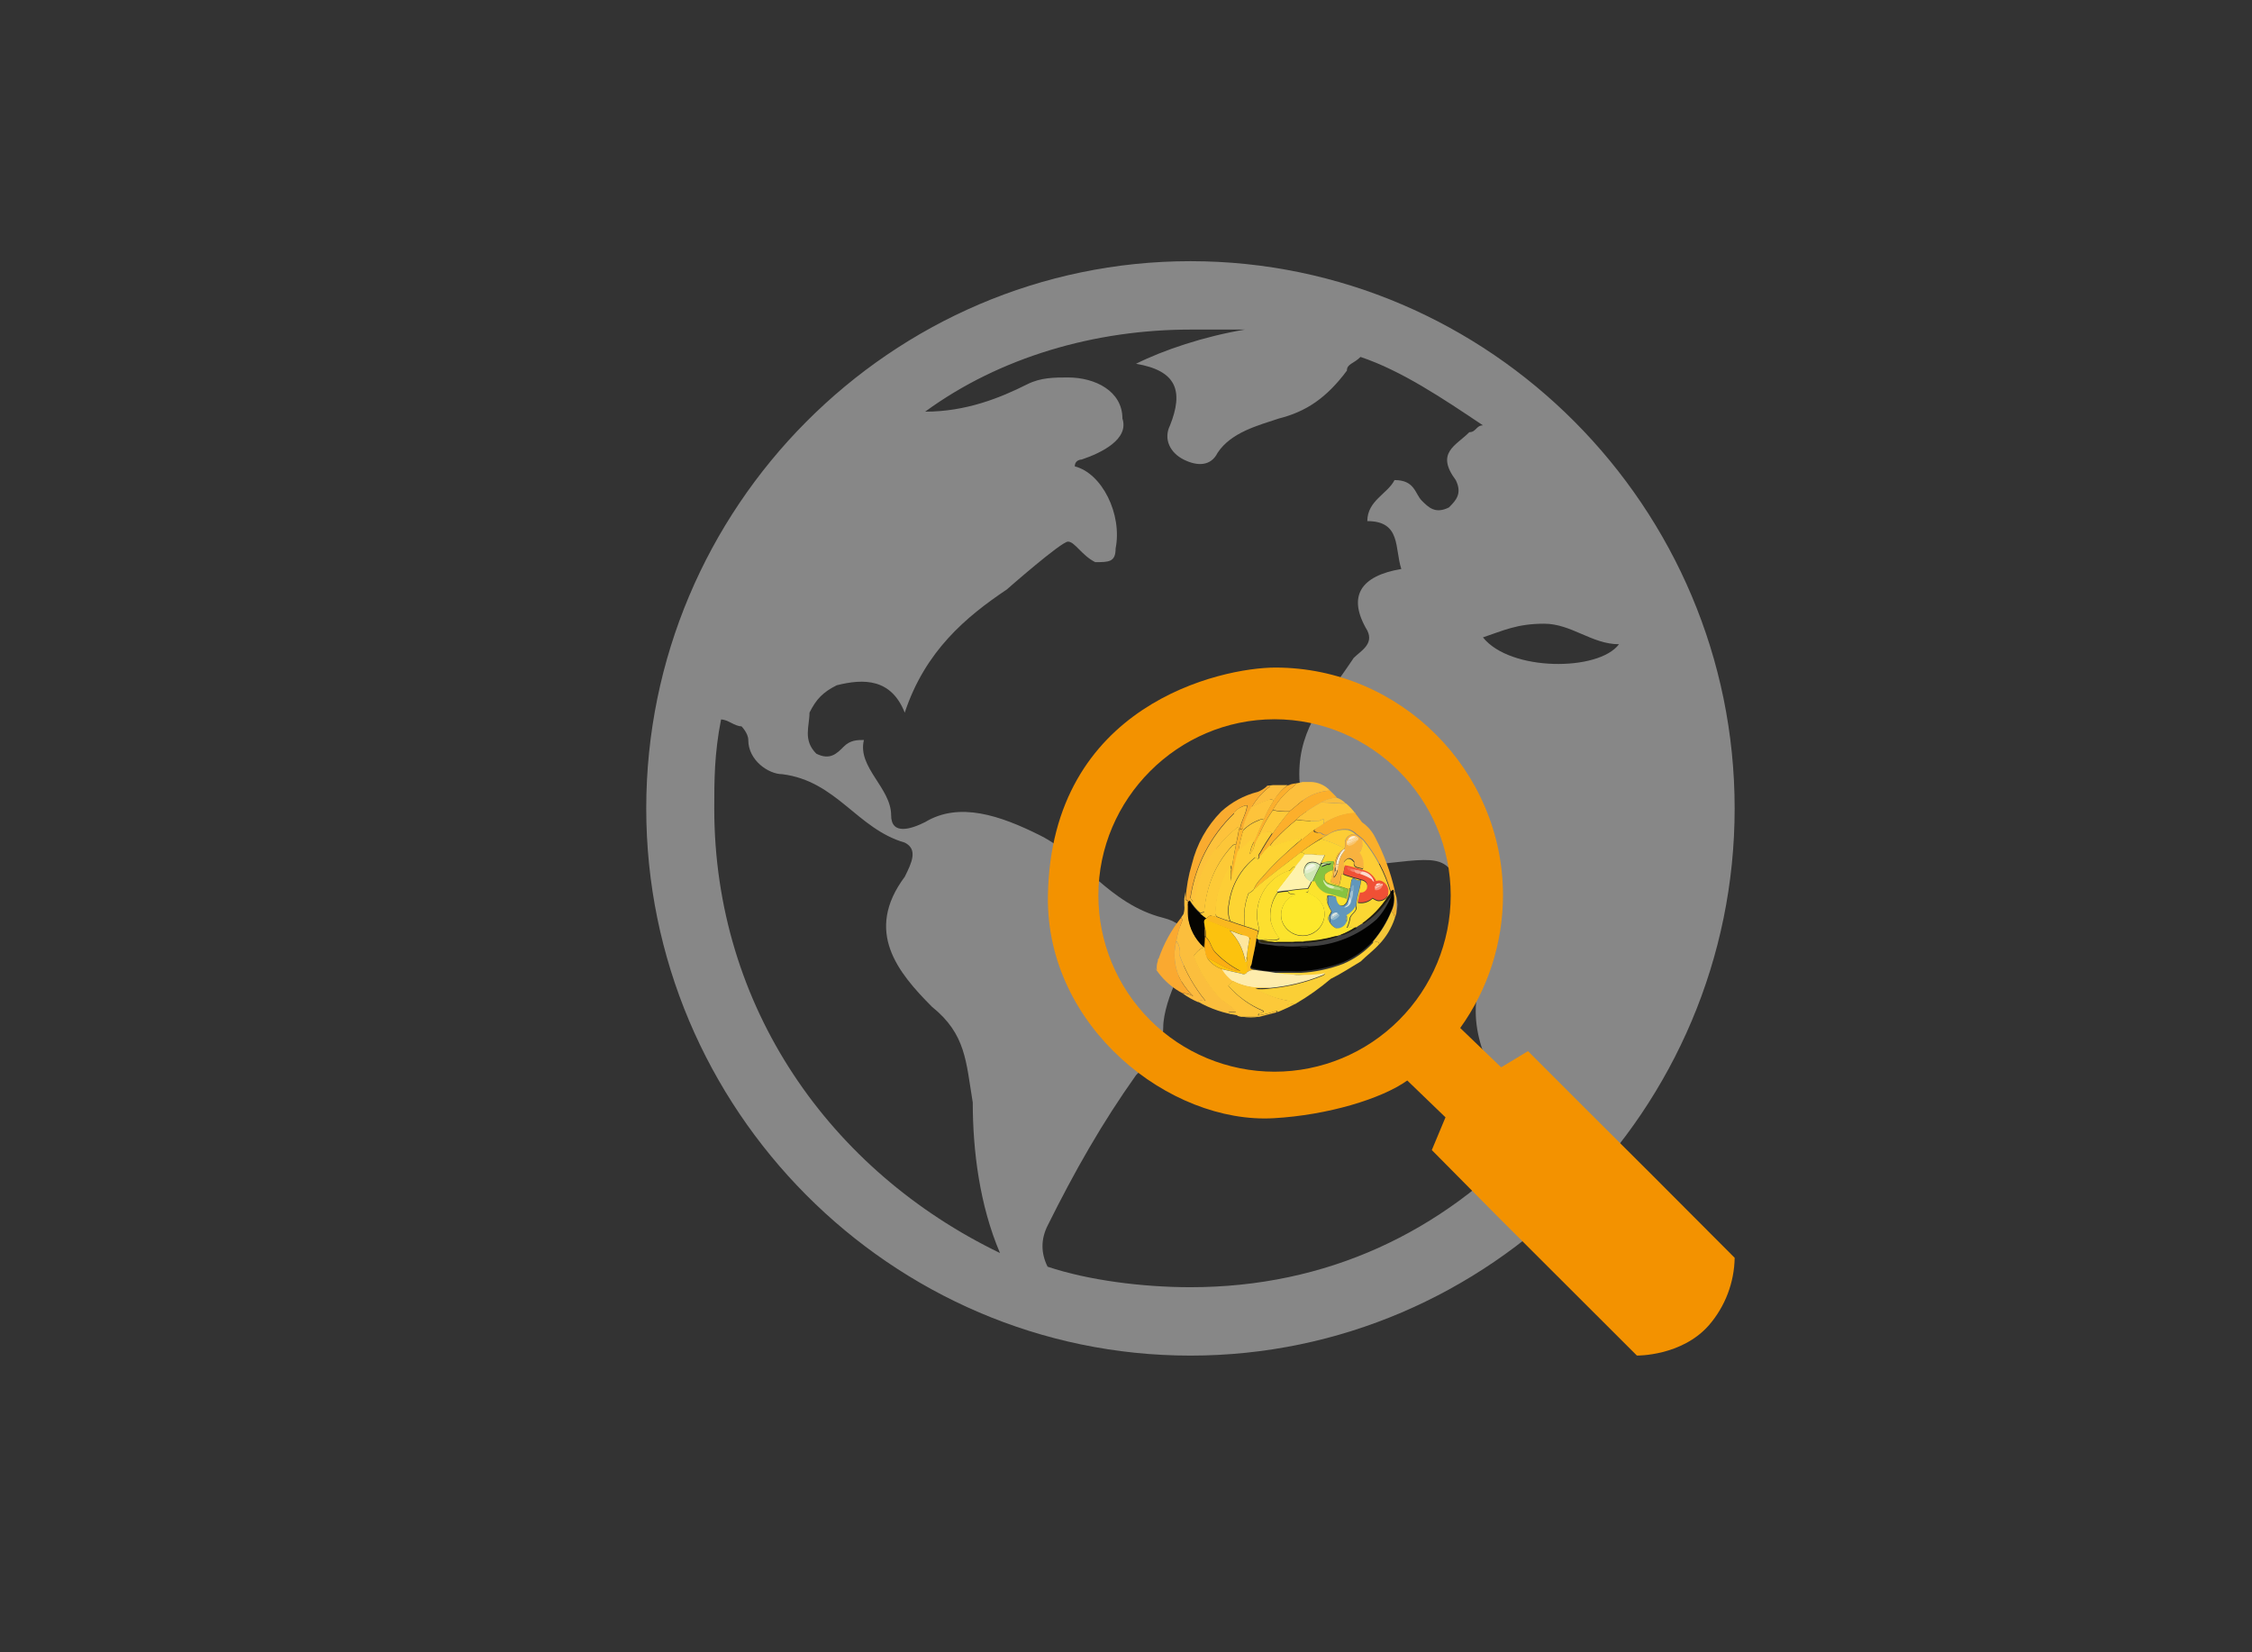 <?xml version="1.0" encoding="UTF-8" standalone="no"?>
<!DOCTYPE svg PUBLIC "-//W3C//DTD SVG 1.1//EN" "http://www.w3.org/Graphics/SVG/1.1/DTD/svg11.dtd">
<svg width="100%" height="100%" viewBox="0 0 214 157" version="1.1" xmlns="http://www.w3.org/2000/svg" xmlns:xlink="http://www.w3.org/1999/xlink" xml:space="preserve" xmlns:serif="http://www.serif.com/" style="fill-rule:evenodd;clip-rule:evenodd;stroke-linejoin:round;stroke-miterlimit:2;">
    <rect x="0" y="0" width="214" height="157" fill="#333333" stroke="none"/>
    <g transform="matrix(8.619,0,0,8.667,61.41,24.82)">
        <path d="M6,0C2.7,0 0,2.7 0,6C0,9.3 2.7,12 6,12C9.3,12 12,9.3 12,6C12,2.7 9.3,0 6,0M9.9,3.975C10.2,3.975 10.425,4.2 10.725,4.2C10.5,4.5 9.525,4.5 9.225,4.125C9.45,4.05 9.6,3.975 9.9,3.975M0.75,6C0.75,5.7 0.75,5.4 0.825,5.025C0.9,5.025 0.975,5.1 1.05,5.1C1.05,5.1 1.125,5.175 1.125,5.25C1.125,5.475 1.35,5.625 1.5,5.625C2.1,5.7 2.325,6.225 2.85,6.375C3,6.45 2.925,6.6 2.85,6.75C2.4,7.35 2.775,7.8 3.15,8.175C3.525,8.475 3.525,8.775 3.6,9.225C3.6,9.75 3.675,10.35 3.9,10.875C2.025,9.975 0.75,8.175 0.75,6M6,11.25C5.475,11.25 4.875,11.175 4.425,11.025C4.35,10.875 4.35,10.725 4.425,10.575C4.725,9.975 5.025,9.45 5.4,8.925C5.55,8.775 5.7,8.625 5.7,8.4C5.7,8.25 5.775,8.025 5.85,7.875C6.075,7.5 6,7.275 5.7,7.2C5.1,7.05 4.8,6.525 4.35,6.3C3.9,6.075 3.45,5.925 3.075,6.15C2.925,6.225 2.7,6.3 2.7,6.075C2.7,5.775 2.325,5.55 2.4,5.25C2.325,5.25 2.25,5.25 2.175,5.325C2.1,5.4 2.025,5.475 1.875,5.4C1.725,5.25 1.8,5.1 1.8,4.95C1.875,4.8 1.95,4.725 2.1,4.65C2.4,4.575 2.7,4.575 2.85,4.95C3.075,4.275 3.525,3.9 3.975,3.6C3.975,3.6 4.575,3.075 4.65,3.075C4.725,3.075 4.8,3.225 4.95,3.3C5.1,3.3 5.175,3.3 5.175,3.15C5.25,2.775 5.025,2.325 4.725,2.25C4.725,2.175 4.8,2.175 4.8,2.175C5.025,2.1 5.325,1.95 5.25,1.725C5.25,1.425 4.95,1.275 4.65,1.275C4.5,1.275 4.35,1.275 4.2,1.35C3.9,1.5 3.525,1.65 3.075,1.65C3.9,1.05 4.95,0.75 6,0.75L6.6,0.75C6.15,0.825 5.7,0.975 5.4,1.125C5.85,1.2 5.925,1.425 5.775,1.8C5.7,1.95 5.775,2.1 5.925,2.175C6.075,2.25 6.225,2.25 6.3,2.1C6.45,1.875 6.75,1.8 6.975,1.725C7.275,1.65 7.5,1.5 7.725,1.2C7.725,1.125 7.8,1.125 7.875,1.05C8.325,1.2 8.775,1.5 9.225,1.8C9.15,1.8 9.15,1.875 9.075,1.875C8.925,2.025 8.7,2.1 8.925,2.4C9,2.55 8.925,2.625 8.85,2.7C8.7,2.775 8.625,2.7 8.55,2.625C8.475,2.55 8.475,2.4 8.25,2.4C8.175,2.55 7.95,2.625 7.95,2.85C8.325,2.85 8.25,3.15 8.325,3.375C7.875,3.45 7.725,3.675 7.95,4.05C8.025,4.2 7.875,4.275 7.8,4.35C7.5,4.8 7.2,5.1 7.2,5.625C7.2,6.15 7.575,6.675 8.175,6.6C8.85,6.525 8.85,6.525 9.075,7.125C9.075,7.2 9.15,7.275 9.15,7.35C9.225,7.5 9.3,7.65 9.225,7.8C9,8.4 9.3,8.85 9.525,9.3C9.6,9.45 9.675,9.525 9.75,9.6C8.775,10.65 7.5,11.25 6,11.25" style="fill:rgb(135,135,135);fill-rule:nonzero;"/>
    </g>
    <path d="M150.7,105.39L157.05,111.72L164.84,119.53C164.801,121.883 163.937,124.149 162.4,125.93C159.81,128.89 155.55,128.82 155.55,128.82L142.28,115.57L136.06,109.29L137.36,106.18L133.73,102.68C131.285,104.422 126.178,105.973 121.03,106.264C111.175,106.822 99.393,97.613 99.58,85.16C99.853,66.915 116.109,63.439 121.194,63.439C133.059,63.439 142.824,73.204 142.824,85.069C142.824,89.597 141.402,94.013 138.76,97.69L142.65,101.43L145.2,99.89L150.7,105.39ZM109.28,96.93C112.414,100.074 116.676,101.844 121.115,101.844C125.554,101.844 129.816,100.074 132.95,96.93C136.089,93.792 137.855,89.53 137.855,85.091C137.855,75.908 130.298,68.351 121.115,68.351C111.932,68.351 104.375,75.908 104.375,85.091C104.375,89.53 106.141,93.792 109.28,96.93Z" style="fill:rgb(243,146,0);"/>
    <path d="M123.19,74.44C123.39,74.414 123.588,74.371 123.78,74.31L124.56,74.31C125.255,74.327 125.915,74.622 126.39,75.13C125.565,75.175 124.765,75.433 124.07,75.88C123.51,76.23 123.07,76.7 122.53,77.1C122,77.123 121.469,77.079 120.95,76.97C121.378,76.206 121.944,75.527 122.62,74.97C122.849,74.836 123.044,74.652 123.19,74.43L123.19,74.44Z" style="fill:rgb(252,191,60);fill-rule:nonzero;"/>
    <path d="M122.64,74.54C122.82,74.488 123.004,74.455 123.19,74.44C123.044,74.662 122.849,74.846 122.62,74.98C121.944,75.537 121.378,76.216 120.95,76.98C120.364,77.821 119.883,78.731 119.52,79.69C119.392,79.89 119.288,80.105 119.21,80.33L119.12,80.12L119.12,80.05C119.47,79.36 119.69,78.61 120.05,77.93C120.298,77.328 120.599,76.749 120.95,76.2C121.298,75.599 121.764,75.075 122.32,74.66L122.6,74.57L122.64,74.54Z" style="fill:rgb(251,175,45);fill-rule:nonzero;"/>
    <path d="M120.39,74.68L120.96,74.61L122.36,74.61C121.804,75.035 121.341,75.569 121,76.18C121,75.93 120.79,75.97 120.63,76.01C120.048,76.196 119.483,76.43 118.94,76.71C119.391,75.929 119.997,75.249 120.72,74.71L120.41,74.71L120.39,74.68Z" style="fill:rgb(252,189,61);fill-rule:nonzero;"/>
    <path d="M119.43,75.29C119.801,75.157 120.142,74.949 120.43,74.68L120.74,74.68C120.017,75.219 119.411,75.899 118.96,76.68C118.6,77.283 118.333,77.937 118.17,78.62C118.08,78.71 117.99,78.86 117.85,78.75C117.97,77.97 118.46,77.29 118.53,76.52C118.021,76.582 117.56,76.854 117.26,77.27C115.012,79.428 113.547,82.276 113.1,85.36L113.1,85.57C112.89,85.57 112.98,85.81 112.95,85.94L112.86,85.94L112.86,85.52C112.75,85.52 112.65,85.52 112.67,85.4C112.739,84.287 112.937,83.187 113.26,82.12C113.718,80.231 114.683,78.502 116.05,77.12C117.025,76.231 118.203,75.592 119.48,75.26L119.43,75.29Z" style="fill:rgb(249,171,47);fill-rule:nonzero;"/>
    <path d="M124.07,75.88C124.765,75.433 125.565,75.175 126.39,75.13C126.62,75.35 126.83,75.57 127.05,75.8C126.522,75.833 126.009,75.987 125.55,76.25C124.814,76.658 124.109,77.119 123.44,77.63C123.335,77.708 123.244,77.803 123.17,77.91C122.458,78.475 121.789,79.094 121.17,79.76C120.974,79.941 120.805,80.15 120.67,80.38C120.29,80.713 119.954,81.093 119.67,81.51C119.613,81.365 119.649,81.199 119.76,81.09C120.118,80.444 120.508,79.816 120.93,79.21C121.427,78.477 121.964,77.773 122.54,77.1C123.06,76.7 123.54,76.23 124.08,75.88L124.07,75.88Z" style="fill:rgb(252,175,43);fill-rule:nonzero;"/>
    <path d="M127,75.8C127.335,75.907 127.637,76.096 127.88,76.35C127.08,76.35 126.3,76.26 125.5,76.25C125.959,75.987 126.472,75.833 127,75.8Z" style="fill:rgb(249,189,61);fill-rule:nonzero;"/>
    <path d="M120.62,76C120.78,76 121.03,75.92 120.99,76.17C120.639,76.719 120.338,77.298 120.09,77.9C119.974,77.815 119.816,77.815 119.7,77.9C119.102,78.104 118.56,78.447 118.12,78.9L118.12,78.62C118.283,77.937 118.55,77.283 118.91,76.68C119.453,76.4 120.018,76.166 120.6,75.98L120.62,76Z" style="fill:rgb(253,195,59);fill-rule:nonzero;"/>
    <path d="M125.54,76.26C126.33,76.26 127.12,76.4 127.92,76.36C128.241,76.633 128.529,76.942 128.78,77.28C127.705,77.32 126.664,77.667 125.78,78.28C125.78,78.06 126.03,77.66 125.39,77.98C124.656,78.027 123.918,77.997 123.19,77.89C123.264,77.783 123.355,77.688 123.46,77.61C124.129,77.099 124.834,76.638 125.57,76.23L125.54,76.26Z" style="fill:rgb(253,197,58);fill-rule:nonzero;"/>
    <path d="M117.23,77.29C117.53,76.874 117.991,76.602 118.5,76.54C118.43,77.32 117.94,78 117.82,78.77L117.75,78.77L117.64,78.59C116.865,79.2 116.169,79.906 115.57,80.69C114.476,82.152 113.787,83.877 113.57,85.69C113.39,85.92 113.3,85.46 113.12,85.4C113.567,82.316 115.032,79.468 117.28,77.31L117.23,77.29Z" style="fill:rgb(253,194,59);fill-rule:nonzero;"/>
    <path d="M119.52,79.67C119.886,78.725 120.367,77.829 120.95,77C121.469,77.109 122,77.153 122.53,77.13C121.954,77.803 121.417,78.507 120.92,79.24C120.74,78.87 120.33,79.13 120.04,79.24C119.802,79.328 119.613,79.514 119.52,79.75L119.52,79.67Z" style="fill:rgb(253,200,56);fill-rule:nonzero;"/>
    <path d="M128.78,77.28C128.99,77.57 129.21,77.86 129.43,78.14C129.974,78.515 130.411,79.025 130.7,79.62C131.52,81.203 132.138,82.883 132.54,84.62L132.44,84.84L132.44,84.54C132.327,84.567 132.229,84.64 132.17,84.74C131.648,82.91 130.752,81.207 129.54,79.74C129.33,79.55 129.09,79.39 128.87,79.21C128.675,79.018 128.434,78.88 128.17,78.81C127.463,78.718 126.747,78.901 126.17,79.32C125.985,79.374 125.784,79.329 125.64,79.2C125.49,79.03 124.76,79.2 124.94,78.81C125.22,78.6 125.53,78.42 125.83,78.23C126.714,77.617 127.755,77.27 128.83,77.23L128.78,77.28Z" style="fill:rgb(250,175,43);fill-rule:nonzero;"/>
    <path d="M119.7,77.92C119.816,77.835 119.974,77.835 120.09,77.92C119.73,78.6 119.51,79.35 119.16,80.04C119,79.95 118.76,79.86 118.66,80.1C118.344,80.4 118.01,80.68 117.66,80.94C117.775,80.265 117.929,79.597 118.12,78.94C118.56,78.487 119.102,78.144 119.7,77.94L119.7,77.92Z" style="fill:rgb(253,201,56);fill-rule:nonzero;"/>
    <path d="M123.16,77.91C123.888,78.017 124.626,78.047 125.36,78C126,77.68 125.79,78.08 125.75,78.3C125.45,78.5 125.14,78.67 124.86,78.88C124.58,79.09 124.06,79.54 123.64,79.88L123.64,79.72C122.78,79.856 121.936,80.077 121.12,80.38C120.989,80.449 120.831,80.449 120.7,80.38C120.835,80.15 121.004,79.941 121.2,79.76C121.819,79.094 122.488,78.475 123.2,77.91L123.16,77.91Z" style="fill:rgb(253,206,54);fill-rule:nonzero;"/>
    <path d="M115.57,80.66C116.169,79.876 116.865,79.17 117.64,78.56L117.75,78.74C117.66,79.26 117.55,79.74 117.44,80.29C117.37,80.16 117.24,80.29 117.16,80.29C116.399,81.093 115.78,82.019 115.33,83.03C114.836,84.172 114.539,85.389 114.45,86.63L114.06,86.75C113.666,86.405 113.328,86 113.06,85.55L113.06,85.34C113.24,85.4 113.33,85.87 113.51,85.63C113.727,83.817 114.416,82.092 115.51,80.63L115.57,80.66Z" style="fill:rgb(252,198,57);fill-rule:nonzero;"/>
    <path d="M117.81,78.77C117.95,78.88 118.04,78.77 118.13,78.64L118.13,78.92C117.939,79.577 117.785,80.245 117.67,80.92C117.39,81.86 117.28,82.86 116.98,83.79C116.98,83.42 116.98,83.06 117.03,82.69C117.15,81.88 117.28,81.08 117.45,80.28C117.57,79.77 117.67,79.28 117.76,78.73L117.83,78.73L117.81,78.77Z" style="fill:rgb(252,180,43);fill-rule:nonzero;"/>
    <path d="M126.1,79.39C126.677,78.971 127.393,78.788 128.1,78.88C128.364,78.95 128.605,79.088 128.8,79.28C128.406,79.22 128.018,79.435 127.86,79.8C127.69,80.07 127.97,80.57 127.62,80.74L127.53,80.74C127.53,80.61 127.66,80.44 127.44,80.47C126.819,80.16 126.169,79.912 125.5,79.73L126.07,79.39L126.1,79.39Z" style="fill:rgb(253,205,54);fill-rule:nonzero;"/>
    <path d="M123.64,79.84C124.06,79.54 124.44,79.18 124.86,78.84C124.69,79.26 125.41,79.05 125.56,79.23C125.704,79.359 125.905,79.404 126.09,79.35L125.52,79.69C124.852,80.08 124.214,80.517 123.61,81C122.09,82.15 120.61,83.3 119.13,84.55C119.305,84.13 119.568,83.751 119.9,83.44C120.523,82.706 121.191,82.012 121.9,81.36C122.46,80.85 123,80.36 123.61,79.85L123.64,79.84Z" style="fill:rgb(252,181,38);fill-rule:nonzero;"/>
    <path d="M120,79.17C120.29,79.11 120.7,78.84 120.88,79.17C120.458,79.776 120.068,80.404 119.71,81.05C119.599,81.159 119.563,81.325 119.62,81.47C119.54,81.7 119.38,81.58 119.27,81.47C117.883,82.558 116.98,84.151 116.76,85.9C116.632,86.446 116.674,87.018 116.88,87.54C116.487,87.427 116.1,87.293 115.72,87.14C115.589,87.071 115.496,86.946 115.47,86.8C115.481,86.127 115.562,85.457 115.71,84.8C115.971,83.881 116.351,83 116.84,82.18C117.14,82.04 116.84,82.51 116.98,82.64C116.98,83.01 116.98,83.37 116.93,83.74C117.23,82.8 117.34,81.81 117.62,80.87C117.97,80.61 118.304,80.33 118.62,80.03C118.72,79.79 118.96,79.88 119.12,79.97L119.12,80.04C118.929,80.39 118.811,80.774 118.77,81.17C119.004,80.918 119.158,80.601 119.21,80.26C119.288,80.035 119.392,79.82 119.52,79.62C119.613,79.384 119.802,79.198 120.04,79.11L120,79.17Z" style="fill:rgb(253,206,54);fill-rule:nonzero;"/>
    <path d="M127.89,79.8C128.048,79.435 128.436,79.22 128.83,79.28C129.05,79.46 129.29,79.62 129.5,79.81C129.572,80.213 129.478,80.627 129.24,80.96C129.585,81.416 129.7,82.008 129.55,82.56C129.2,82.41 128.55,82.49 128.7,81.89C128.55,81.69 128.36,81.41 128.04,81.6C127.72,81.79 127.6,82 127.82,82.23C127.74,82.526 127.68,82.826 127.64,83.13L127.47,83.06C127.435,83.419 127.368,83.773 127.27,84.12C126.989,84.054 126.715,83.963 126.45,83.85C126.45,83.46 126.63,83.09 126.66,82.7C126.87,82.02 126.88,81.16 127.55,80.7L127.64,80.7C127.255,81.068 127.01,81.56 126.95,82.09C126.95,82.2 126.9,82.32 126.87,82.43C126.784,82.757 126.737,83.092 126.73,83.43C126.959,83.244 127.095,82.965 127.1,82.67C127.1,82.5 127.17,82.33 127.2,82.15C127.258,81.632 127.479,81.145 127.83,80.76L127.64,80.76C127.99,80.59 127.71,80.09 127.88,79.82L127.89,79.8Z" style="fill:rgb(248,178,63);fill-rule:nonzero;"/>
    <path d="M128.08,79.86C128.15,79.616 128.374,79.446 128.628,79.446C128.712,79.446 128.794,79.465 128.87,79.5C128.645,79.69 128.371,79.815 128.08,79.86Z" style="fill:rgb(254,239,210);fill-rule:nonzero;"/>
    <path d="M128.87,79.5L128.95,79.5L128.95,79.61C128.66,79.84 128.32,80.02 128.01,80.24C128.01,80.15 127.92,79.85 128.07,79.89C128.361,79.845 128.635,79.72 128.86,79.53L128.87,79.5Z" style="fill:rgb(252,223,173);fill-rule:nonzero;"/>
    <path d="M129,79.58C129.08,79.58 129.1,79.65 129.06,79.82C128.748,79.963 128.444,80.124 128.15,80.3L128,80.3L128,80.21C128.31,80 128.64,79.82 128.94,79.58L129,79.58Z" style="fill:rgb(250,210,141);fill-rule:nonzero;"/>
    <path d="M121.09,80.33C121.906,80.027 122.75,79.806 123.61,79.67L123.61,79.83C123.01,80.3 122.46,80.83 121.9,81.34C121.191,81.992 120.523,82.686 119.9,83.42C119.568,83.731 119.305,84.11 119.13,84.53C118.988,84.683 118.818,84.809 118.63,84.9C118.4,85.502 118.265,86.136 118.23,86.78C118.277,87.179 118.277,87.581 118.23,87.98C117.79,87.85 117.36,87.69 116.93,87.54C116.724,87.018 116.682,86.446 116.81,85.9C117.03,84.151 117.933,82.558 119.32,81.47C119.43,81.6 119.6,81.72 119.67,81.47C119.954,81.053 120.29,80.673 120.67,80.34C120.801,80.409 120.959,80.409 121.09,80.34L121.09,80.33Z" style="fill:rgb(253,212,51);fill-rule:nonzero;"/>
    <path d="M123.61,81C124.218,80.531 124.86,80.106 125.53,79.73C126.199,79.912 126.849,80.16 127.47,80.47C127.69,80.47 127.59,80.62 127.56,80.74C126.88,81.16 126.88,82.02 126.67,82.74C126.666,82.455 126.689,82.17 126.74,81.89C126.455,81.86 126.168,81.88 125.89,81.95L125.7,82L125.55,82C125.67,81.76 125.79,81.51 125.9,81.27L125.47,81.27C125.215,81.229 124.958,81.209 124.7,81.21L124.02,81.21C123.915,81.091 123.768,81.016 123.61,81Z" style="fill:rgb(252,212,51);fill-rule:nonzero;"/>
    <path d="M128.11,80.3C128.404,80.124 128.708,79.963 129.02,79.82C128.878,80.048 128.668,80.226 128.42,80.33C128.35,80.33 128.06,80.48 128.11,80.33L128.11,80.3Z" style="fill:rgb(249,196,109);fill-rule:nonzero;"/>
    <path d="M129.5,79.81C130.712,81.277 131.608,82.98 132.13,84.81L132.13,84.94C132.02,85.04 131.93,85.15 131.83,85.26L131.83,85.16C132.035,84.633 131.793,84.029 131.28,83.79C131.108,83.714 130.912,83.714 130.74,83.79C130.533,83.323 130.142,82.961 129.66,82.79C129.03,82.64 128.43,82.38 127.78,82.29C127.56,82.05 127.78,81.8 128,81.66C128.22,81.52 128.51,81.74 128.66,81.95C128.53,82.56 129.17,82.48 129.51,82.62C129.66,82.068 129.545,81.476 129.2,81.02C129.438,80.687 129.532,80.273 129.46,79.87L129.5,79.81Z" style="fill:rgb(253,205,54);fill-rule:nonzero;"/>
    <path d="M118.77,81.22C118.811,80.824 118.929,80.44 119.12,80.09L119.21,80.3C119.158,80.641 119.004,80.958 118.77,81.21L118.77,81.22Z" style="fill:rgb(252,196,49);fill-rule:nonzero;"/>
    <path d="M117.16,80.33C117.24,80.33 117.37,80.16 117.44,80.33C117.27,81.13 117.15,81.93 117.02,82.74C116.84,82.61 117.18,82.14 116.88,82.28C116.391,83.1 116.011,83.981 115.75,84.9C115.602,85.557 115.521,86.227 115.51,86.9C115.536,87.046 115.629,87.171 115.76,87.24C115.515,87.135 115.261,87.054 115,87C114.86,87.078 114.735,87.18 114.63,87.3C114.43,87.13 114.22,86.99 114.03,86.81L114.42,86.69C114.509,85.449 114.806,84.232 115.3,83.09C115.75,82.079 116.369,81.153 117.13,80.35L117.16,80.33Z" style="fill:rgb(253,202,55);fill-rule:nonzero;"/>
    <path d="M127.65,80.74L127.84,80.74C127.489,81.125 127.268,81.612 127.21,82.13C127.128,82.153 127.042,82.153 126.96,82.13C127.02,81.6 127.265,81.108 127.65,80.74Z" style="fill:rgb(253,238,208);fill-rule:nonzero;"/>
    <path d="M119.12,84.54C120.56,83.29 122.12,82.14 123.6,80.99C123.758,81.006 123.905,81.081 124.01,81.2C123.74,81.62 123.41,82 123.1,82.39C122.82,82.26 122.7,82.74 122.43,82.77C120.253,83.509 119.003,85.837 119.59,88.06C119.643,88.243 119.643,88.437 119.59,88.62L119.59,88.46C119.15,88.27 118.7,88.13 118.25,87.99C118.297,87.591 118.297,87.189 118.25,86.79C118.285,86.146 118.42,85.512 118.65,84.91C118.838,84.819 119.008,84.693 119.15,84.54L119.12,84.54Z" style="fill:rgb(253,218,49);fill-rule:nonzero;"/>
    <path d="M124,81.19L124.68,81.19C124.935,81.23 125.192,81.251 125.45,81.25L125.88,81.25C125.77,81.5 125.65,81.74 125.53,81.98L125.42,82.18C125.115,81.881 124.651,81.808 124.27,82C124.034,82.19 123.897,82.477 123.897,82.779C123.897,83.223 124.193,83.617 124.62,83.74C124.51,83.97 124.39,84.2 124.26,84.42C123.633,84.449 123.009,84.516 122.39,84.62C122.054,84.629 121.719,84.669 121.39,84.74L121.34,84.62C121.92,83.85 122.53,83.11 123.1,82.33C123.41,81.94 123.74,81.56 124.01,81.14L124,81.19Z" style="fill:rgb(254,242,172);fill-rule:nonzero;"/>
    <path d="M124.7,81.22C124.958,81.219 125.215,81.239 125.47,81.28C125.212,81.281 124.955,81.26 124.7,81.22Z" style="fill:rgb(253,227,111);fill-rule:nonzero;"/>
    <path d="M125.89,81.91C126.168,81.84 126.455,81.82 126.74,81.85C126.689,82.13 126.666,82.415 126.67,82.7C126.397,82.752 126.143,82.88 125.94,83.07C125.886,83.163 125.857,83.269 125.857,83.377C125.857,83.614 125.995,83.83 126.21,83.93C126.85,84.13 127.51,84.26 128.14,84.5C128.09,84.81 128.01,85.12 127.93,85.43C127.28,85.27 126.64,85.07 125.99,84.89C125.512,84.687 125.147,84.285 124.99,83.79L124.72,83.79C124.95,83.28 125.2,82.79 125.45,82.28L125.56,82.08L125.71,82.08L125.71,82.16L125.56,82.4C125.76,82.34 125.94,82.25 126.13,82.18C126.27,82.233 126.43,82.172 126.5,82.04L125.91,82.04L125.89,81.91Z" style="fill:rgb(135,195,64);fill-rule:nonzero;"/>
    <path d="M124.29,82.06C124.671,81.868 125.135,81.941 125.44,82.24C125.19,82.74 124.94,83.24 124.71,83.75L124.64,83.8C124.213,83.677 123.917,83.283 123.917,82.839C123.917,82.537 124.054,82.25 124.29,82.06Z" style="fill:rgb(208,231,180);fill-rule:nonzero;"/>
    <path d="M125.7,82L125.88,81.92L126.47,81.92C126.4,82.052 126.24,82.113 126.1,82.06C125.962,82.028 125.818,82.028 125.68,82.06L125.68,82L125.7,82Z" style="fill:rgb(158,207,103);fill-rule:nonzero;"/>
    <path d="M125.69,82.08C125.828,82.048 125.972,82.048 126.11,82.08C125.92,82.15 125.73,82.24 125.54,82.3L125.69,82.06L125.69,82.08Z" style="fill:rgb(208,229,168);fill-rule:nonzero;"/>
    <path d="M124.08,82.79C123.93,82.29 124.76,81.85 125.02,82.25C124.728,82.465 124.413,82.646 124.08,82.79Z" style="fill:rgb(242,247,229);fill-rule:nonzero;"/>
    <path d="M126.88,82.47C126.88,82.36 126.88,82.24 126.96,82.13C127.042,82.153 127.128,82.153 127.21,82.13C127.21,82.3 127.15,82.48 127.11,82.65L126.93,82.85L126.93,82.45L126.88,82.47Z" style="fill:rgb(251,214,148);fill-rule:nonzero;"/>
    <path d="M125,82.24C125.14,82.13 125,82.49 125.05,82.57C124.773,82.763 124.47,82.914 124.15,83.02C124.07,82.968 124.031,82.873 124.05,82.78C124.383,82.636 124.698,82.455 124.99,82.24L125,82.24Z" style="fill:rgb(226,239,205);fill-rule:nonzero;"/>
    <path d="M127.82,82.23C128.46,82.32 129.07,82.58 129.7,82.73C130.182,82.901 130.573,83.263 130.78,83.73C130.952,83.654 131.148,83.654 131.32,83.73C131.833,83.969 132.075,84.573 131.87,85.1C131.672,85.411 131.318,85.588 130.95,85.56C130.764,85.512 130.588,85.43 130.43,85.32C130.058,85.675 129.535,85.828 129.03,85.73C129.063,85.39 129.134,85.055 129.24,84.73C129.273,84.736 129.306,84.739 129.34,84.739C129.664,84.739 129.93,84.472 129.93,84.149C129.93,84.051 129.906,83.956 129.86,83.87C129.736,83.698 129.542,83.588 129.33,83.57C129.114,83.483 128.889,83.419 128.66,83.38C128.32,83.26 127.97,83.19 127.66,83.04C127.7,82.736 127.76,82.436 127.84,82.14L127.82,82.23Z" style="fill:rgb(240,80,53);fill-rule:nonzero;"/>
    <path d="M122.44,82.77C122.71,82.77 122.83,82.26 123.11,82.39C122.54,83.17 121.93,83.91 121.35,84.68L121.4,84.8C120.862,85.553 120.62,86.479 120.72,87.4C120.867,88.039 121.161,88.635 121.58,89.14C121.15,89.55 120.45,89.14 119.93,89.31L119.68,89.31L119.43,89.21C119.43,89 119.54,88.8 119.6,88.59C119.653,88.407 119.653,88.213 119.6,88.03C119.013,85.807 120.263,83.479 122.44,82.74L122.44,82.77Z" style="fill:rgb(253,223,47);fill-rule:nonzero;"/>
    <path d="M128,82.4C128.197,82.404 128.388,82.467 128.55,82.58C128.36,82.58 128.2,82.58 128.37,82.76C128.367,82.76 128.363,82.76 128.36,82.76C128.163,82.76 128,82.598 128,82.4C128,82.4 128,82.4 128,82.4Z" style="fill:rgb(241,100,75);fill-rule:nonzero;"/>
    <path d="M126.74,83.43C126.747,83.092 126.794,82.757 126.88,82.43L126.88,82.83L127.06,82.63C127.055,82.925 126.919,83.204 126.69,83.39L126.74,83.43Z" style="fill:rgb(249,197,107);fill-rule:nonzero;"/>
    <path d="M128.38,82.76C128.21,82.57 128.38,82.56 128.56,82.58C128.74,82.6 128.81,82.58 128.83,82.66C128.65,82.66 128.66,82.74 128.73,82.86C128.605,82.876 128.478,82.84 128.38,82.76Z" style="fill:rgb(243,126,102);fill-rule:nonzero;"/>
    <path d="M125.94,83.06C126.143,82.87 126.397,82.742 126.67,82.69C126.67,83.08 126.5,83.45 126.46,83.84C126.725,83.953 126.999,84.044 127.28,84.11C127.378,83.763 127.445,83.409 127.48,83.05L127.65,83.12C127.97,83.27 128.33,83.34 128.65,83.46C128.26,83.53 128.45,84.14 128.29,84.4L128.14,84.49C127.51,84.25 126.85,84.12 126.21,83.92C125.995,83.82 125.857,83.604 125.857,83.367C125.857,83.259 125.886,83.153 125.94,83.06Z" style="fill:rgb(249,217,49);fill-rule:nonzero;"/>
    <path d="M128.73,82.86C128.66,82.73 128.64,82.63 128.83,82.66C129.046,82.674 129.257,82.732 129.45,82.83C129.376,82.882 129.312,82.946 129.26,83.02C129.07,83.057 128.873,83.001 128.73,82.87L128.73,82.86Z" style="fill:rgb(247,159,137);fill-rule:nonzero;"/>
    <path d="M129.26,83C129.312,82.926 129.376,82.862 129.45,82.81C129.998,82.874 130.45,83.274 130.58,83.81C130.475,83.758 130.393,83.669 130.35,83.56C130.005,83.346 129.636,83.175 129.25,83.05L129.26,83Z" style="fill:rgb(252,219,204);fill-rule:nonzero;"/>
    <path d="M128.29,84.4C128.45,84.14 128.29,83.53 128.65,83.46C128.825,83.636 129.079,83.708 129.32,83.65C129.25,84.49 128.9,85.29 128.87,86.13C128.669,86.497 128.367,86.799 128,87C127.865,87.188 127.865,87.442 128,87.63C127.853,88.043 127.434,88.298 127,88.24C126.735,88.115 126.52,87.903 126.39,87.64L126.39,86.96C126.456,86.855 126.513,86.745 126.56,86.63C126.417,86.398 126.297,86.154 126.2,85.9L126.2,85.12C126.478,85.102 126.757,85.154 127.01,85.27C127.01,85.63 127.22,86.27 127.75,86.04C127.926,85.922 128.049,85.738 128.09,85.53C128.17,85.16 128.27,84.78 128.33,84.4L128.29,84.4Z" style="fill:rgb(97,151,188);fill-rule:nonzero;"/>
    <path d="M128.65,83.46C128.879,83.499 129.104,83.563 129.32,83.65C129.079,83.708 128.825,83.636 128.65,83.46Z" style="fill:rgb(238,201,56);fill-rule:nonzero;"/>
    <path d="M125.72,83.58C125.838,83.74 125.972,83.887 126.12,84.02C126.37,84.1 126.62,84.17 126.86,84.27L126.67,84.45C126.186,84.43 125.783,84.061 125.72,83.58Z" style="fill:rgb(218,235,185);fill-rule:nonzero;"/>
    <path d="M129.33,83.65C129.542,83.668 129.736,83.778 129.86,83.95C129.906,84.036 129.93,84.131 129.93,84.229C129.93,84.552 129.664,84.819 129.34,84.819C129.306,84.819 129.273,84.816 129.24,84.81C129.134,85.135 129.063,85.47 129.03,85.81C129.535,85.908 130.058,85.755 130.43,85.4C130.588,85.51 130.764,85.592 130.95,85.64C131.318,85.668 131.672,85.491 131.87,85.18L131.87,85.28C131.228,86.252 130.415,87.099 129.47,87.78C129.26,87.9 129.06,88.04 128.86,88.17L128.79,88.17C128.54,88.155 128.29,88.155 128.04,88.17C128.187,87.853 128.288,87.516 128.34,87.17C128.5,86.81 129.04,86.55 128.89,86.12C128.89,85.28 129.27,84.48 129.34,83.64L129.33,83.65Z" style="fill:rgb(251,215,51);fill-rule:nonzero;"/>
    <path d="M124.64,83.8L124.71,83.75L124.98,83.75C125.137,84.245 125.502,84.647 125.98,84.85C126.63,85.02 127.27,85.22 127.92,85.39L128.04,85.5C127.999,85.708 127.876,85.892 127.7,86.01C127.17,86.25 126.99,85.6 126.96,85.24C126.707,85.124 126.428,85.072 126.15,85.09C126.044,85.339 126.044,85.621 126.15,85.87C126.247,86.124 126.367,86.368 126.51,86.6C126.463,86.715 126.406,86.825 126.34,86.93C126.172,87.124 126.172,87.416 126.34,87.61C126.47,87.873 126.685,88.085 126.95,88.21C127.384,88.268 127.803,88.013 127.95,87.6C128.045,87.401 128.045,87.169 127.95,86.97C128.314,86.774 128.616,86.479 128.82,86.12C128.98,86.55 128.43,86.81 128.27,87.17C128.218,87.516 128.117,87.853 127.97,88.17C128.22,88.155 128.47,88.155 128.72,88.17C128.275,88.462 127.799,88.703 127.3,88.89L126.9,89C125.89,89.287 124.849,89.452 123.8,89.49C123.485,89.456 123.167,89.48 122.86,89.56L121.35,89.56C120.876,89.521 120.406,89.454 119.94,89.36C120.46,89.15 121.16,89.6 121.59,89.19C121.171,88.685 120.877,88.089 120.73,87.45C120.63,86.529 120.872,85.603 121.41,84.85C121.739,84.779 122.074,84.739 122.41,84.73C122.41,85.03 122.86,84.95 123.08,85.03C122.047,85.409 121.494,86.556 121.84,87.6C122.145,88.408 122.923,88.946 123.786,88.946C124.927,88.946 125.866,88.007 125.866,86.866C125.866,86.604 125.817,86.344 125.72,86.1C125.381,85.455 124.772,84.993 124.06,84.84C124.32,84.84 124.35,84.72 124.28,84.52C124.41,84.3 124.53,84.07 124.64,83.84L124.64,83.8Z" style="fill:rgb(251,227,45);fill-rule:nonzero;"/>
    <path d="M130.73,84.16C130.79,83.91 131.04,83.93 131.24,83.97C131.095,84.087 130.916,84.154 130.73,84.16Z" style="fill:rgb(253,232,217);fill-rule:nonzero;"/>
    <path d="M131.24,84C131.387,83.94 131.437,83.987 131.39,84.14C131.141,84.25 130.903,84.384 130.68,84.54C130.68,84.45 130.58,84.16 130.73,84.19C130.916,84.184 131.095,84.117 131.24,84Z" style="fill:rgb(249,184,164);fill-rule:nonzero;"/>
    <path d="M128.38,84.67C128.38,84.49 128.38,84.09 128.65,84.13L128.65,84.67L128.58,84.67C128.514,84.654 128.446,84.654 128.38,84.67Z" style="fill:rgb(126,169,197);fill-rule:nonzero;"/>
    <path d="M130.68,84.51C130.903,84.354 131.141,84.22 131.39,84.11C131.316,84.438 130.991,84.652 130.66,84.59L130.66,84.51L130.68,84.51Z" style="fill:rgb(244,137,114);fill-rule:nonzero;"/>
    <path d="M126.86,84.26C127.042,84.253 127.221,84.306 127.37,84.41C127.519,84.514 127.37,84.54 127.37,84.59C127.121,84.567 126.874,84.53 126.63,84.48L126.82,84.3L126.86,84.26Z" style="fill:rgb(176,214,123);fill-rule:nonzero;"/>
    <path d="M127.37,84.42C127.39,84.414 127.41,84.411 127.431,84.411C127.538,84.411 127.629,84.493 127.64,84.6C127.74,84.74 127.29,84.74 127.37,84.6C127.45,84.46 127.37,84.47 127.37,84.42Z" style="fill:rgb(153,203,90);fill-rule:nonzero;"/>
    <path d="M128.14,84.49L128.29,84.4C128.23,84.78 128.13,85.15 128.05,85.53L127.93,85.42C128.01,85.11 128.08,84.81 128.14,84.49Z" style="fill:rgb(209,204,71);fill-rule:nonzero;"/>
    <path d="M122.41,84.68C123.029,84.576 123.653,84.509 124.28,84.48C124.35,84.68 124.28,84.83 124.06,84.8C124.772,84.953 125.381,85.415 125.72,86.06C125.817,86.304 125.866,86.564 125.866,86.826C125.866,87.967 124.927,88.906 123.786,88.906C122.923,88.906 122.145,88.368 121.84,87.56C121.5,86.518 122.052,85.379 123.08,85C122.86,84.92 122.46,85 122.41,84.7L122.41,84.68Z" style="fill:rgb(253,232,43);fill-rule:nonzero;"/>
    <path d="M128.38,84.67C128.446,84.654 128.514,84.654 128.58,84.67C128.598,84.994 128.532,85.318 128.39,85.61C128.375,85.479 128.351,85.348 128.32,85.22C128.277,85.039 128.298,84.848 128.38,84.68L128.38,84.67Z" style="fill:rgb(163,193,207);fill-rule:nonzero;"/>
    <path d="M132.13,84.79C132.189,84.69 132.287,84.617 132.4,84.59L132.4,84.89C132.517,85.464 132.443,86.061 132.19,86.59C131.764,87.624 131.18,88.585 130.46,89.44C129.663,90.301 128.691,90.983 127.61,91.44C126.328,91.926 124.979,92.213 123.61,92.29C123.35,92.305 123.09,92.305 122.83,92.29L120.83,92.29C120.17,92.29 119.75,92.16 119.22,92.07C119.02,91.98 118.65,91.98 118.95,91.55C119.09,90.77 119.3,90.01 119.4,89.22C119.59,89.22 119.55,89.45 119.6,89.59C120.13,89.7 120.66,89.74 121.2,89.82C121.487,89.875 121.779,89.895 122.07,89.88C122.543,89.907 123.017,89.907 123.49,89.88C123.778,89.929 124.072,89.929 124.36,89.88C126.728,89.787 128.993,88.878 130.77,87.31C131.299,86.713 131.734,86.038 132.06,85.31C132.17,85.172 132.203,84.988 132.15,84.82L132.15,84.69L132.13,84.79Z" style="fill:rgb(2,2,1);fill-rule:nonzero;"/>
    <path d="M132.53,84.66L132.71,85.3L132.71,86.63C132.71,86.85 132.6,87.06 132.54,87.27C132.522,87.014 132.412,86.772 132.23,86.59C132.483,86.061 132.557,85.464 132.44,84.89L132.54,84.67L132.53,84.66Z" style="fill:rgb(238,177,51);fill-rule:nonzero;"/>
    <path d="M131.86,85.24C131.98,85.11 132.072,84.957 132.13,84.79C132.271,85.002 132.237,85.287 132.05,85.46C131.863,85.633 132.05,85.46 131.99,85.4C131.453,86.213 130.776,86.924 129.99,87.5C129.82,87.57 129.66,87.86 129.45,87.74C130.395,87.059 131.208,86.212 131.85,85.24L131.86,85.24Z" style="fill:rgb(32,28,15);fill-rule:nonzero;"/>
    <path d="M126.16,85.9C126.054,85.651 126.054,85.369 126.16,85.12L126.16,85.9Z" style="fill:rgb(172,188,119);fill-rule:nonzero;"/>
    <path d="M128.32,85.21C128.351,85.338 128.375,85.469 128.39,85.6C128.365,85.95 128.081,86.231 127.73,86.25C127.84,86.14 127.98,86.07 128.08,85.95C128.126,85.697 128.207,85.451 128.32,85.22L128.32,85.21Z" style="fill:rgb(214,226,222);fill-rule:nonzero;"/>
    <path d="M132,85.39C132.078,85.335 132.143,85.264 132.19,85.18C131.872,85.985 131.408,86.724 130.82,87.36C129.043,88.928 126.778,89.837 124.41,89.93C124.124,89.866 123.826,89.866 123.54,89.93C123.067,89.957 122.593,89.957 122.12,89.93C121.834,89.872 121.541,89.852 121.25,89.87C120.72,89.8 120.18,89.75 119.65,89.64C119.65,89.5 119.65,89.3 119.45,89.27L119.45,89.25L119.7,89.35C119.87,89.71 120.37,89.48 120.7,89.59C121.87,89.68 123.05,89.64 124.22,89.59C125.197,89.533 126.162,89.348 127.09,89.04L127.09,88.98L126.88,88.98L127.34,88.87C127.442,88.913 127.558,88.913 127.66,88.87C128.089,88.708 128.504,88.511 128.9,88.28L128.83,88.16C129.03,88.03 129.23,87.89 129.44,87.77C129.66,87.89 129.81,87.6 129.98,87.53C130.767,86.955 131.444,86.244 131.98,85.43L132,85.39Z" style="fill:rgb(64,64,64);fill-rule:nonzero;"/>
    <path d="M132.71,85.3C132.814,85.737 132.814,86.193 132.71,86.63L132.71,85.3Z" style="fill:rgb(188,167,147);fill-rule:nonzero;"/>
    <path d="M112.66,84.72L112.66,85.43C112.66,85.58 112.74,85.57 112.85,85.55L112.85,85.97C112.833,86.344 112.853,86.72 112.91,87.09C113.04,88.208 113.569,89.241 114.4,90C114.01,90.176 113.682,90.465 113.46,90.83C113.996,92.278 114.812,93.606 115.86,94.74C116.34,95.27 117.04,95.56 117.49,96.12C117.241,96.185 116.979,96.185 116.73,96.12C116.91,96.46 117.43,96.23 117.65,96.49C116.322,96.3 115.04,95.866 113.87,95.21C114.01,94.92 114.32,95.12 114.56,95.11C113.502,93.819 112.671,92.358 112.1,90.79C112.19,90.303 112.075,89.799 111.78,89.4C111.887,88.768 112.068,88.15 112.32,87.56C112.363,87.432 112.332,87.289 112.24,87.19L112.46,86.87C112.546,86.599 112.573,86.312 112.54,86.03L112.54,85.4L112.66,84.72Z" style="fill:rgb(251,190,61);fill-rule:nonzero;"/>
    <path d="M112.9,86C112.9,85.87 112.84,85.63 113.05,85.63C113.318,86.08 113.656,86.485 114.05,86.83C114.24,87 114.45,87.15 114.65,87.32L114.6,87.37C114.26,87.44 114.52,87.93 114.48,88.18C114.44,88.43 114.48,88.75 114.48,89.03C114.476,89.364 114.453,89.698 114.41,90.03C113.568,89.276 113.028,88.242 112.89,87.12L112.89,85.99L112.9,86Z" style="fill:rgb(5,4,1);fill-rule:nonzero;"/>
    <path d="M112.82,86L112.91,86L112.91,87.13C112.853,86.76 112.833,86.384 112.85,86.01L112.82,86Z" style="fill:rgb(189,125,28);fill-rule:nonzero;"/>
    <path d="M132.23,86.59C132.412,86.772 132.522,87.014 132.54,87.27C132.236,88.187 131.734,89.027 131.07,89.73C131.07,89.46 130.7,89.5 130.5,89.44C131.22,88.585 131.804,87.624 132.23,86.59Z" style="fill:rgb(243,198,56);fill-rule:nonzero;"/>
    <path d="M126.54,87C126.54,86.81 127.06,86.57 127.12,86.82C126.942,86.949 126.754,87.066 126.56,87.17L126.56,87L126.54,87Z" style="fill:rgb(217,228,223);fill-rule:nonzero;"/>
    <path d="M127.12,86.81L127.22,86.91L126.56,87.35C126.41,87.42 126.4,86.9 126.56,86.99L126.56,87.16C126.754,87.056 126.942,86.939 127.12,86.81Z" style="fill:rgb(179,204,211);fill-rule:nonzero;"/>
    <path d="M127.22,86.91C127.54,86.96 126.61,87.68 126.56,87.35L127.22,86.91Z" style="fill:rgb(143,181,201);fill-rule:nonzero;"/>
    <path d="M114.66,87.27C114.759,87.163 114.873,87.072 115,87C115.252,87.036 115.5,87.097 115.74,87.18C116.12,87.333 116.507,87.467 116.9,87.58C117.33,87.73 117.77,87.89 118.2,88.02C118.63,88.15 119.11,88.3 119.54,88.49L119.54,88.65C119.48,88.86 119.41,89.06 119.37,89.27L119.37,89.35C119.27,90.13 119.05,90.9 118.92,91.68C118.62,92.11 118.99,92.11 119.19,92.2C118.926,92.187 118.665,92.265 118.45,92.42C118.45,91.3 118.76,90.21 118.8,89.09C118.734,89.185 118.683,89.289 118.65,89.4C118.71,88.99 118.24,88.99 117.97,88.88L118.06,88.77C117.06,88.4 116.06,87.99 114.99,87.62C114.821,87.584 114.667,87.497 114.55,87.37L114.6,87.32L114.66,87.27Z" style="fill:rgb(250,184,31);fill-rule:nonzero;"/>
    <path d="M126.34,87.63C126.172,87.436 126.172,87.144 126.34,86.95L126.34,87.63Z" style="fill:rgb(160,182,129);fill-rule:nonzero;"/>
    <path d="M128,87.62C127.865,87.432 127.865,87.178 128,86.99C128.095,87.189 128.095,87.421 128,87.62Z" style="fill:rgb(164,181,127);fill-rule:nonzero;"/>
    <path d="M110.1,91.11C110.581,89.695 111.305,88.375 112.24,87.21C112.332,87.309 112.363,87.452 112.32,87.58C112.068,88.17 111.887,88.788 111.78,89.42C111.441,90.721 111.617,92.105 112.27,93.28C112.58,93.786 112.949,94.252 113.37,94.67C113.074,94.476 112.724,94.378 112.37,94.39C111.453,93.907 110.656,93.223 110.04,92.39C109.424,91.557 109.95,92.24 109.94,92.2C109.892,91.901 109.923,91.594 110.03,91.31C110.033,91.257 110.033,91.203 110.03,91.15L110.1,91.11Z" style="fill:rgb(250,169,48);fill-rule:nonzero;"/>
    <path d="M114.49,88.14C114.49,87.89 114.27,87.4 114.61,87.33C114.727,87.457 114.881,87.544 115.05,87.58C116.05,87.95 117.05,88.36 118.12,88.73L118.03,88.84C117.63,88.73 117.25,88.52 116.84,88.43C117.616,89.212 118.133,90.214 118.32,91.3C118.32,91.44 118.42,91.49 118.48,91.36C118.52,91.213 118.52,91.057 118.48,90.91C118.527,90.393 118.604,89.879 118.71,89.37C118.743,89.259 118.794,89.155 118.86,89.06C118.86,90.18 118.48,91.27 118.51,92.39C118.445,92.508 118.32,92.582 118.185,92.582C118.112,92.582 118.041,92.561 117.98,92.52C117.38,92.4 116.79,92.24 116.19,92.12C115.577,91.934 115.049,91.537 114.7,91C115.7,91.44 116.7,92.28 117.87,92.26C117.026,91.828 116.257,91.264 115.59,90.59C115.09,90.18 115.06,89.41 114.59,89.03L114.59,89C114.61,88.721 114.583,88.44 114.51,88.17L114.49,88.14Z" style="fill:rgb(252,194,14);fill-rule:nonzero;"/>
    <path d="M114.49,88.14C114.563,88.41 114.59,88.691 114.57,88.97L114.48,88.97L114.48,88.12L114.49,88.14Z" style="fill:rgb(194,135,14);fill-rule:nonzero;"/>
    <path d="M127.36,88.84C127.859,88.653 128.335,88.412 128.78,88.12L128.85,88.12L128.92,88.24C128.524,88.471 128.109,88.668 127.68,88.83C127.578,88.873 127.462,88.873 127.36,88.83L127.36,88.84Z" style="fill:rgb(34,32,22);fill-rule:nonzero;"/>
    <path d="M116.84,88.44C117.25,88.53 117.62,88.74 118.03,88.85C118.44,88.96 118.77,88.96 118.71,89.37C118.604,89.879 118.527,90.393 118.48,90.91C118.43,91.04 118.38,91.17 118.33,91.3C118.143,90.214 117.626,89.212 116.85,88.43L116.84,88.44Z" style="fill:rgb(254,231,157);fill-rule:nonzero;"/>
    <path d="M114.47,89L114.56,89L114.56,89.08C114.56,89.43 114.56,89.79 114.49,90.14L114.4,90C114.443,89.668 114.466,89.334 114.47,89Z" style="fill:rgb(124,86,11);fill-rule:nonzero;"/>
    <path d="M123.8,89.45C124.849,89.412 125.89,89.247 126.9,88.96L127.11,88.96L127.11,89.02C126.182,89.328 125.217,89.513 124.24,89.57C124.115,89.534 123.988,89.508 123.86,89.49L123.86,89.45L123.8,89.45Z" style="fill:rgb(30,28,13);fill-rule:nonzero;"/>
    <path d="M114.57,89.06C115.06,89.44 115.09,90.21 115.57,90.62C116.237,91.294 117.006,91.858 117.85,92.29C116.67,92.29 115.72,91.47 114.68,91.03C114.549,90.744 114.478,90.434 114.47,90.12C114.47,89.77 114.53,89.41 114.54,89.06L114.57,89.06Z" style="fill:rgb(252,174,19);fill-rule:nonzero;"/>
    <path d="M119.69,89.35L119.94,89.35C120.406,89.444 120.876,89.511 121.35,89.55L120.68,89.62C120.36,89.51 119.86,89.74 119.68,89.38L119.69,89.35Z" style="fill:rgb(50,44,14);fill-rule:nonzero;"/>
    <path d="M112.27,93.29C111.617,92.115 111.441,90.731 111.78,89.43C112.075,89.829 112.19,90.333 112.1,90.82C112.671,92.388 113.502,93.849 114.56,95.14C114.32,95.14 114.01,94.95 113.87,95.24C113.348,95.025 112.854,94.746 112.4,94.41C112.754,94.398 113.104,94.496 113.4,94.69C112.979,94.272 112.61,93.806 112.3,93.3L112.27,93.29Z" style="fill:rgb(252,186,62);fill-rule:nonzero;"/>
    <path d="M122.86,89.52C123.167,89.44 123.485,89.416 123.8,89.45L123.8,89.53L122.85,89.53L122.86,89.52Z" style="fill:rgb(167,149,24);fill-rule:nonzero;"/>
    <path d="M130.49,89.44C130.69,89.5 131.03,89.44 131.06,89.73C130.52,90.33 129.87,90.81 129.3,91.37C128.36,91.93 127.44,92.54 126.46,93.02C125.427,93.898 124.319,94.684 123.15,95.37L123,95.37C122.77,95.37 122.56,95.49 122.33,95.49C122.39,95.37 122.47,95.25 122.52,95.13C121.387,94.953 120.295,94.57 119.3,94L119.49,94C119.898,94.021 120.306,94.001 120.71,93.94C122.403,93.782 124.064,93.378 125.64,92.74C125.752,92.705 125.85,92.635 125.92,92.54C125.227,92.659 124.523,92.713 123.82,92.7C123.415,92.624 123.001,92.604 122.59,92.64C122.006,92.621 121.424,92.557 120.85,92.45L123.63,92.45C124.999,92.373 126.348,92.086 127.63,91.6C128.711,91.143 129.683,90.461 130.48,89.6L130.49,89.44Z" style="fill:rgb(250,207,54);fill-rule:nonzero;"/>
    <path d="M120.67,89.58L121.34,89.51L123.8,89.51C123.928,89.528 124.055,89.554 124.18,89.59C123.01,89.59 121.83,89.65 120.66,89.59L120.67,89.58Z" style="fill:rgb(8,9,18);fill-rule:nonzero;"/>
    <path d="M121.22,89.92C121.511,89.902 121.804,89.922 122.09,89.98C121.799,89.995 121.507,89.975 121.22,89.92Z" style="fill:rgb(35,35,35);fill-rule:nonzero;"/>
    <path d="M123.5,90C123.786,89.936 124.084,89.936 124.37,90C124.082,90.049 123.788,90.049 123.5,90Z" style="fill:rgb(36,36,36);fill-rule:nonzero;"/>
    <path d="M113.45,90.83C113.675,90.463 114.006,90.174 114.4,90L114.5,90.12C114.508,90.434 114.579,90.744 114.71,91.03C115.062,91.554 115.585,91.939 116.19,92.12C116.45,92.542 116.79,92.908 117.19,93.2L116.72,93.68C117.615,94.718 118.738,95.536 120,96.07C120.11,96.38 119.49,96.18 119.56,96.5C120.151,96.415 120.731,96.268 121.29,96.06L121.29,96.21C120.74,96.34 120.2,96.5 119.66,96.63C119.097,96.599 118.533,96.599 117.97,96.63C117.86,96.63 117.63,96.54 117.53,96.52L117.61,96.52C117.4,96.25 116.87,96.52 116.69,96.15C116.939,96.215 117.201,96.215 117.45,96.15C117,95.59 116.3,95.3 115.82,94.77C114.772,93.636 113.956,92.308 113.42,90.86L113.45,90.83Z" style="fill:rgb(253,196,59);fill-rule:nonzero;"/>
    <path d="M118.32,91.3C118.37,91.17 118.42,91.04 118.47,90.91C118.51,91.057 118.51,91.213 118.47,91.36C118.41,91.49 118.27,91.45 118.31,91.3L118.32,91.3Z" style="fill:rgb(253,215,89);fill-rule:nonzero;"/>
    <path d="M116.18,92.12C116.78,92.24 117.37,92.41 117.97,92.52C118.031,92.561 118.102,92.582 118.175,92.582C118.31,92.582 118.435,92.508 118.5,92.39C118.715,92.235 118.976,92.157 119.24,92.17C119.77,92.27 120.31,92.3 120.85,92.39C121.424,92.497 122.006,92.561 122.59,92.58C122.997,92.642 123.409,92.662 123.82,92.64C124.523,92.653 125.227,92.599 125.92,92.48C125.85,92.575 125.752,92.645 125.64,92.68C124.064,93.318 122.403,93.722 120.71,93.88L119.5,93.88C118.676,93.843 117.87,93.625 117.14,93.24C116.74,92.948 116.4,92.582 116.14,92.16L116.18,92.12Z" style="fill:rgb(254,236,172);fill-rule:nonzero;"/>
    <path d="M122.59,92.58C123.001,92.544 123.415,92.564 123.82,92.64C123.409,92.662 122.997,92.642 122.59,92.58Z" style="fill:rgb(253,224,97);fill-rule:nonzero;"/>
    <path d="M117.14,93.2C117.87,93.585 118.676,93.803 119.5,93.84L119.5,93.93L119.31,93.93C120.304,94.522 121.399,94.926 122.54,95.12C122.528,95.261 122.46,95.391 122.35,95.48C122.61,95.39 122.885,95.349 123.16,95.36C122.653,95.633 122.132,95.88 121.6,96.1L121.35,96.19L121.35,96.04C120.791,96.248 120.211,96.395 119.62,96.48C119.54,96.15 120.16,96.35 120.06,96.05C118.772,95.525 117.625,94.707 116.71,93.66L117.18,93.18L117.14,93.2Z" style="fill:rgb(252,201,57);fill-rule:nonzero;"/>
    <path d="M119.49,93.84L120.71,93.84C120.306,93.901 119.898,93.921 119.49,93.9L119.49,93.84Z" style="fill:rgb(253,214,89);fill-rule:nonzero;"/>
    <path d="M118,96.61C118.563,96.579 119.127,96.579 119.69,96.61C119.131,96.711 118.559,96.711 118,96.61Z" style="fill:rgb(253,196,59);fill-rule:nonzero;"/>
</svg>
